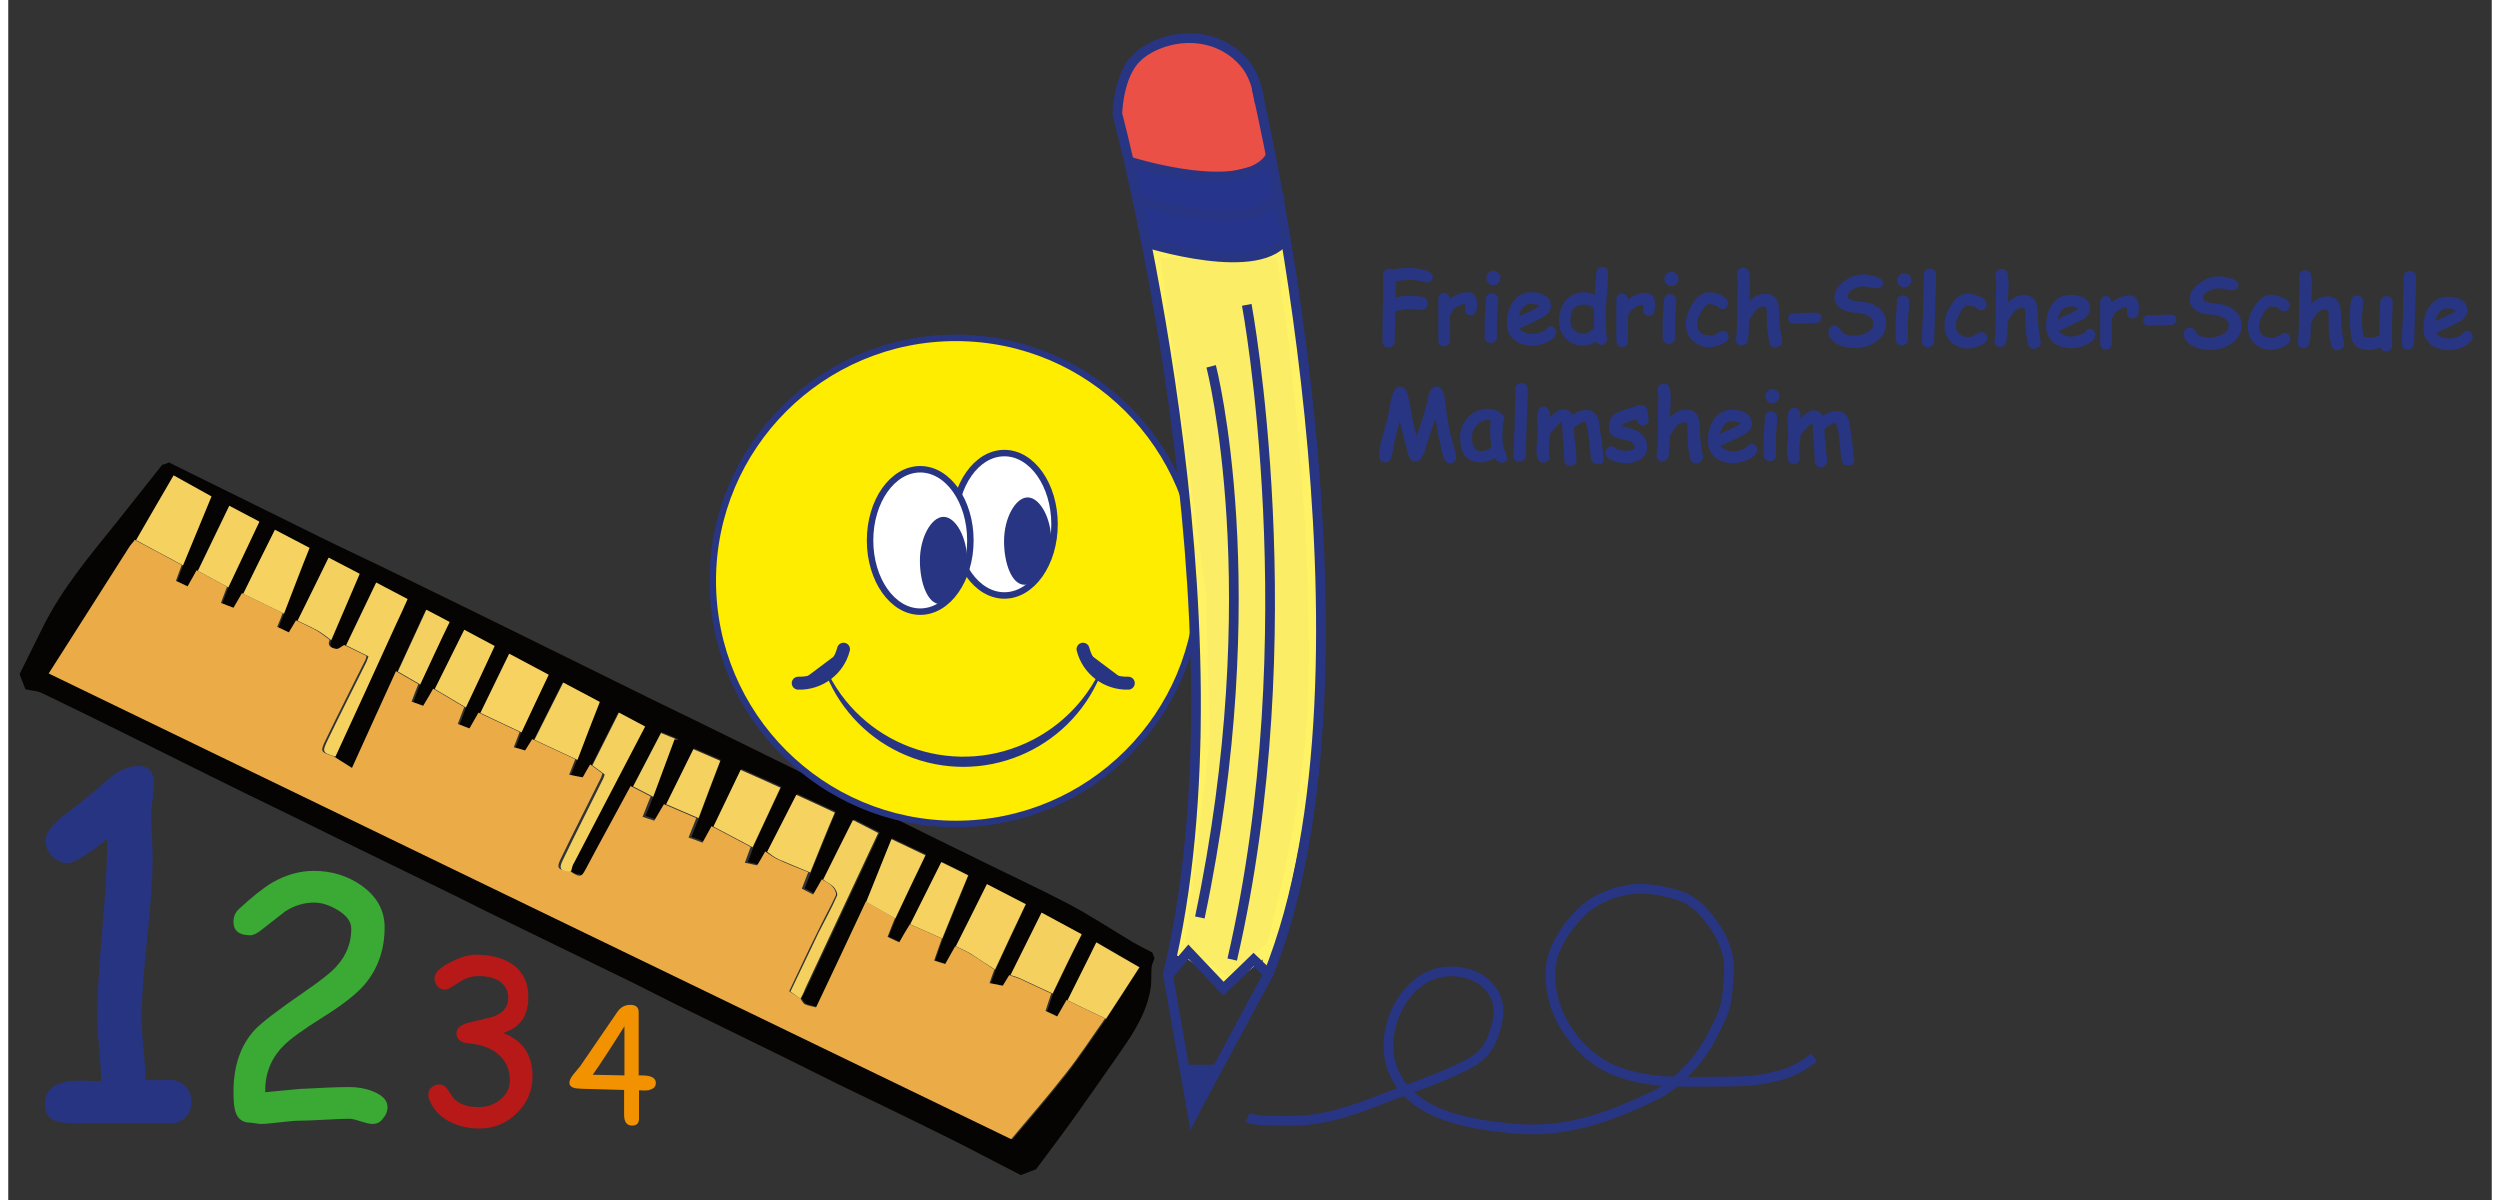 <?xml version="1.0" encoding="utf-8" standalone="no"?><!-- Generator: Adobe Illustrator 25.2.3, SVG Export Plug-In . SVG Version: 6.00 Build 0)  --><svg xmlns="http://www.w3.org/2000/svg" xmlns:xlink="http://www.w3.org/1999/xlink" height="84" id="Stift_x5F_Inhalt" style="enable-background:new 0 0 767.4 370.8;" version="1.1" viewBox="0 0 767.4 370.8" width="175" x="0px" xml:space="preserve" y="0px">
<rect x="0" y="0" width="767.4" height="370.8" fill="#333333" stroke="none"/>
<style type="text/css">
	.st0{fill:none;stroke:#283583;stroke-width:3;stroke-miterlimit:10;}
	.st1{fill:none;}
	.st2{fill:#050402;}
	.st3{fill:#EBAC47;}
	.st4{fill:#F5D160;}
	.st5{fill:#F5D15F;}
	.st6{fill:#F4D15F;}
	.st7{fill:#F6D260;}
	.st8{fill:#F4D05F;}
	.st9{fill:#F6D160;}
	.st10{fill:#F7D260;}
	.st11{fill:#F3D05F;}
	.st12{fill:#F1CE5E;}
	.st13{fill:#FFED00;stroke:#283583;stroke-width:2;stroke-miterlimit:4;}
	.st14{fill:#283583;stroke:#283583;stroke-width:0.75;}
	.st15{fill:#283583;stroke:#283583;stroke-width:4;stroke-linecap:round;}
	.st16{enable-background:new    ;}
	.st17{fill:#273481;}
	.st18{fill:#3AAA35;}
	.st19{fill:#B71918;}
	.st20{fill:#F39200;}
	.st21{fill:#FFFFFF;stroke:#283583;stroke-width:2;}
	.st22{fill:#283583;stroke:#283583;stroke-width:2;}
	.st23{fill:#FBEE66;stroke:#FFF265;stroke-width:3;stroke-miterlimit:10;}
	.st24{fill:#EA5045;stroke:#EA5045;stroke-width:3;stroke-miterlimit:10;}
	.st25{fill:#27348B;stroke:#27348B;stroke-width:3;stroke-miterlimit:10;}
	.st26{fill:none;stroke:#2B255C;stroke-width:3;stroke-miterlimit:10;}
	.st27{fill:#2B255C;stroke:#2B255C;}
	.st28{fill:none;stroke:#283583;stroke-width:6;stroke-miterlimit:10;}
	.st29{fill:#283583;stroke:#283583;}
</style>
<path class="st0" d="M383,345.3c2.9,1.3,8.2,0.9,12.3,1c3.9,0.1,7.6-0.3,11.3-1c6.3-1.3,13-3.7,19-6.1c6.5-2.6,13.2-4.7,19.6-7.6  c6.5-2.9,11.1-4.7,13.5-11.1c2.1-5.6,3.1-11.1-1.4-15.9c-3.9-4.2-11.1-5.4-16.4-3.7c-10.6,3.3-16.9,17.9-13.5,28.4  c4.9,15.4,24.1,18.1,37.5,19.4c15.9,1.6,29.7-3.4,43.7-10.1c6.7-3.2,14-11,17.4-17.6c4.8-9.2,4.9-9.8,5.6-18.6  c0.5-5.2-0.3-9.9-3.8-15.4c-3-4.6-6.8-8.9-11.9-10.4c-8.5-2.6-16.1-3.1-24.9,1.6c-6.4,3.4-13.2,12.8-14.2,19.4  c-1.5,10.6,3.3,20.9,11.3,28c11.5,10.2,28.3,8.6,42.8,8.6c7.3,0,11.3-0.6,15.1-1.6c3.4-0.8,6.6-1.7,12-5.8" />
<path class="st1" d="M-513.3,46.7" />
<g>
	<g>
		<path class="st2" d="M49.7,142.9c1.3,0.7,2.6,1.3,4,2c12.5,6.2,25,12.3,37.5,18.5c3.5,1.7,7,3.5,10.6,5.2c8.4,4,16.8,8,25.1,12.1    c9.7,4.7,19.4,9.5,29.2,14.3c9.3,4.6,18.7,9.2,28,13.8c9.7,4.8,19.4,9.6,29.2,14.3c9.4,4.6,18.9,9.3,28.3,13.9    c9.6,4.7,19.2,9.5,28.9,14.2c9.6,4.7,19.2,9.5,28.9,14.2c9.5,4.7,19.2,9.2,28.6,14.1c6.7,3.6,13.1,7.8,19.6,11.7    c1.9,1.1,3.9,2.1,5.9,3.1c0.2,0.6,0.5,1.2,0.7,1.8c-0.3,0.9-0.8,1.8-0.9,2.8c-0.2,1.9,0,3.8-0.2,5.7c-1,7.8-5.1,14.2-9.5,20.5    c-4.4,6.4-8.9,12.7-13.4,19.1c-4.1,5.8-8.4,11.4-12.6,17.1c-1.6,0.6-3.1,1.2-4.7,1.8c-7.9-4-15.7-8.2-23.6-12.1    c-10.9-5.4-21.9-10.7-32.9-16c-5.8-2.9-11.6-5.8-17.5-8.7c-10.8-5.3-21.5-10.5-32.3-15.8c-5.5-2.7-11-5.6-16.6-8.3    c-11.2-5.5-22.5-10.9-33.7-16.4c-6.2-3-12.4-6.1-18.6-9.2c-10.4-5.1-20.8-10.1-31.2-15.2c-6.1-3-12.2-6-18.3-9    c-10.5-5.1-21-10.2-31.4-15.4c-5.9-2.9-11.8-5.9-17.7-8.8c-9.5-4.7-19-9.4-28.6-14c-1.6-0.8-3.5-0.8-5.2-1.2    c-0.6-1.6-1.2-3.1-1.8-4.7c2.3-4.7,4.7-9.4,7-14.1c6-12.3,14.8-22.6,23.3-33.2c4.6-5.8,9.2-11.6,13.8-17.4    C48.2,143.5,49,143.2,49.7,142.9z M175,269.9c-0.4-0.2-0.8-0.4-1.2-0.7l0,0c0.3-1,0.5-2,0.9-2.8c2.9-5.7,5.9-11.3,8.8-16.9    c4.3-8.3,8.7-16.6,13.1-25.1c-2.7-1.4-5.3-2.8-8.1-4.3c-2.8,5.6-5.5,11-8.2,16.3c-0.9,1.5-1.7,3-2.3,4c-1.5-0.3-2.8-0.6-4.2-0.8    c0.8-1.9,1.3-3.4,1.9-4.8c2.3-5.9,4.5-11.8,6.9-17.9c-3.1-1.7-7.1-3.8-11.3-6c-3,6-6,11.9-8.9,17.7c-0.8,1.3-1.6,2.5-2.2,3.5    c-1.3-0.4-2.4-0.7-3.5-1c0.7-1.7,1.2-3.2,1.8-4.7c2.8-5.9,5.5-11.8,8.4-17.8c-4.2-2.2-8.1-4.3-12.2-6.5c-3.1,6.4-6,12.3-8.9,18.3    c-0.9,1.6-1.8,3.1-2.8,4.9c-1.2-0.5-2.4-0.9-3.6-1.4c0.8-1.9,1.4-3.5,2-5.2c2.9-6.3,5.9-12.6,8.9-19c-3.2-1.7-6.2-3.3-9.4-5    c-3.1,6.3-6.1,12.3-9.1,18.3c-1,1.7-2,3.5-3.1,5.3c-1.3-0.5-2.4-0.9-3.6-1.3c0.8-2,1.4-3.7,2.1-5.4c3-6.4,6-12.7,9-19.3    c-2.6-1.4-5-2.6-7.2-3.8c-3,6.5-5.9,12.8-8.8,19.1c-4.5,9.8-8.9,19.6-13.6,29.9c-2.1-1.3-3.9-2.5-5.7-3.6    c6.2-13.4,12.4-26.9,18.6-40.3c1.3-2.7,2.5-5.5,3.8-8.3c-3.3-1.7-6.4-3.4-9.7-5.1c-3.2,6.6-6.3,13-9.3,19.4    c-0.8,0.4-1.7,1.4-2.4,1.2c-1.3-0.2-3-0.7-2.1-2.8c2.9-6.8,5.8-13.5,8.7-20.5c-3-1.6-6.2-3.2-9.6-5c-3.3,6.7-6.4,13.1-9.6,19.5    c-0.7,1.2-1.5,2.4-2.2,3.7c-1.3-0.6-2.5-1.2-3.6-1.7c0.6-1.6,1.1-2.9,1.7-4.3c2.6-6.7,5.2-13.4,7.9-20.4    c-2.8-1.5-6.6-3.5-10.7-5.6c-3.3,6.8-6.5,13.3-9.8,19.8c-0.9,1.5-1.7,3-2.6,4.5c-1.3-0.5-2.5-1-3.9-1.5c0.7-1.8,1.3-3.4,1.9-5    c3.2-6.8,6.4-13.5,9.6-20.4c-3.2-1.7-6.2-3.2-9.3-4.9c-3.3,6.9-6.5,13.5-9.7,20.1c-0.9,1.7-1.9,3.3-2.8,5    c-1.4-0.7-2.5-1.2-3.6-1.7c0.7-1.9,1.3-3.4,1.8-4.9c2.9-7.1,5.8-14.1,8.8-21.3c-3.5-2-7.6-4.2-11.7-6.5c-3.7,6.4-7.7,13.2-11.6,20    c-0.6,0.7-1.2,1.4-1.7,2.2C29.5,182,21.3,195,12.9,208.2c99.5,48.1,198.8,96.2,297.4,143.9c5.7-6.8,11.4-13.3,16.7-20.1    c4.3-5.6,8.2-11.5,12.3-17.2c3.4-5.3,6.9-10.6,10.4-15.9c-4.3-2.5-8.7-5-13.3-7.7c-3.1,6.2-6,12-8.9,17.9    c-0.9,1.6-1.8,3.2-2.9,5.1c-1.3-0.6-2.4-1.1-3.6-1.7c0.7-2,1.2-3.7,1.8-5.4c2.9-6.1,5.9-12.1,8.9-18.4c-4.3-2.3-8.3-4.4-12.4-6.7    c-3.3,6.6-6.4,13-9.6,19.3c-0.8,1.3-1.6,2.6-2,3.3c-1.6-0.3-2.9-0.5-4.1-0.8c0.6-1.7,1.1-2.9,1.5-4.2c3.1-6.7,6.2-13.3,9.4-20.2    c-4.1-2.1-7.9-4.1-12-6.2c-3.3,6.6-6.4,12.9-9.6,19.2c-1,1.8-2,3.6-3.1,5.5c-1.2-0.4-2.3-0.8-3.4-1.1c0.9-2.5,1.6-4.6,2.4-6.8    c2.7-6.5,5.3-13,8-19.6c-2.4-1.2-5.2-2.6-8.3-4.1c-3.2,6.5-6.4,12.9-9.6,19.2c-1.1,1.8-2.1,3.7-3.3,5.6c-1.3-0.6-2.5-1.2-3.6-1.7    c0.9-2.1,1.6-3.9,2.3-5.8c3.1-6.5,6.2-13.1,9.3-19.6c-3.4-1.6-6.4-3-10.5-5c-2.7,6.7-5.2,13.1-7.8,19.4    c-5.1,10.9-10.3,21.8-15.4,32.7c-1.3-0.4-2.5-0.5-3.5-1c-0.6-0.3-0.9-1.1-1.3-1.7c0.5-1,1.1-2,1.6-3c6.8-14.4,13.5-28.9,20.3-43.3    c0.7-1.6,1.5-3.1,2.3-4.9c-2.8-1.4-5.2-2.6-7.8-4c-3.2,6.4-6.2,12.4-9.2,18.4c-0.9,1.5-1.7,3-2.7,4.7c-1.2-0.6-2.4-1.2-3.5-1.8    c0.7-1.9,1.4-3.5,2-5.1c2.5-6.2,5.1-12.4,7.6-18.6c-3.6-1.7-7.7-3.5-11.9-5.5c-3,6-6,11.8-9,17.6c-0.9,1.6-1.8,3.1-2.5,4.3    c-1.5-0.3-2.6-0.6-3.8-0.8c0.8-2,1.3-3.4,1.8-4.9c2.9-6.2,5.8-12.4,8.6-18.4c-4.3-1.9-8.2-3.7-12.3-5.5    c-2.8,5.8-5.6,11.7-8.4,17.5c-1,1.8-2,3.6-2.8,5.1c-1.5-0.6-2.9-1.1-4.3-1.6c0.8-2,1.6-4,2.4-6c2.3-6,4.5-12,6.7-17.8    c-2-0.9-5-2.2-8.3-3.6c-2.8,5.6-5.6,11.3-8.4,17c-1,1.7-2,3.4-3,5.1c-1.2-0.4-2.4-0.8-3.6-1.2c1-2.4,1.8-4.3,2.5-6.3    c2.2-5.9,4.4-11.8,6.6-17.7c0.4,0.1,0.8,0.2,1.2,0.3c-1.8-0.7-3.5-1.4-5.4-2.2c-3,5.7-5.8,11.1-8.6,16.5    c-4.7,8.6-9.4,17.3-14,25.9c-0.7,1.3-1.2,2.5-2.9,1.5C175.7,270.2,175.4,270.1,175,269.9L175,269.9z" />
		<path class="st3" d="M244.8,308.6c0.4,0.6,0.8,1.4,1.3,1.7c1,0.5,2.2,0.6,3.5,1c5.2-10.9,10.3-21.8,15.4-32.7c3,1.7,6,3.4,9,5.1    c-0.7,1.8-1.5,3.6-2.3,5.8c1.1,0.5,2.3,1.1,3.6,1.7c1.1-2,2.2-3.8,3.3-5.6c3.3,1.5,6.6,2.9,9.9,4.4c-0.8,2.1-1.5,4.3-2.4,6.8    c1.1,0.4,2.2,0.7,3.4,1.1c1.1-1.9,2.1-3.7,3.1-5.5c1.6,0.8,3.2,1.4,4.6,2.3c2.5,1.5,5,3.2,7.5,4.9c-0.5,1.3-0.9,2.5-1.5,4.2    c1.3,0.2,2.6,0.5,4.1,0.8c0.4-0.7,1.2-2,2-3.3c1,0.4,2.1,0.7,3.1,1.1c3.3,1.5,6.6,3.1,9.9,4.6c-0.6,1.7-1.2,3.5-1.8,5.4    c1.2,0.5,2.3,1.1,3.6,1.7c1.1-1.9,2-3.5,2.9-5.1c4,1.9,7.9,3.8,11.9,5.7c-4.1,5.8-7.9,11.7-12.3,17.2c-5.3,6.8-11,13.3-16.7,20.1    C211.3,304.3,112,256.3,12.5,208.1c8.4-13.2,16.7-26.2,24.9-39.1c0.5-0.8,1.2-1.4,1.7-2.2c0.7,0.4,1.4,0.8,2.2,1.2    c4.1,2.2,8.2,4.4,12.3,6.6c-0.6,1.5-1.1,3-1.8,4.9c1.1,0.5,2.3,1.1,3.6,1.7c1-1.7,1.9-3.4,2.8-5c3.1,1.7,6.3,3.4,9.4,5.1    c-0.6,1.6-1.2,3.2-1.9,5c1.3,0.5,2.5,1,3.9,1.5c0.9-1.6,1.8-3.1,2.6-4.5c4.2,2,8.4,4.1,12.6,6.1c-0.5,1.3-1,2.7-1.7,4.3    c1.2,0.6,2.3,1.1,3.6,1.7c0.8-1.3,1.5-2.5,2.2-3.7c2.1,1,4.3,2,6.3,3.1c1.4,0.8,2.7,1.9,4.1,2.9c-0.9,2.1,0.8,2.6,2.1,2.8    c0.7,0.1,1.6-0.8,2.4-1.2c2.3,1.1,4.6,2.3,6.9,3.4c-0.2,0.8-0.3,1.3-0.6,1.7c-4,8.1-8.1,16.1-12,24.2c-1.8,3.7-1.6,3.8,2.4,5.1    c1.8,1.2,3.7,2.3,5.7,3.6c4.7-10.3,9.1-20.1,13.6-29.9c2.3,1.3,4.6,2.7,6.9,4c-0.7,1.7-1.3,3.4-2.1,5.4c1.1,0.4,2.2,0.8,3.6,1.3    c1.1-1.8,2.1-3.5,3.1-5.3c3.2,1.9,6.4,3.8,9.6,5.7c-0.6,1.6-1.2,3.2-2,5.2c1.2,0.5,2.3,0.9,3.6,1.4c1-1.7,1.9-3.3,2.8-4.9    c4.2,2,8.5,4,12.7,6c-0.6,1.5-1.1,3-1.8,4.7c1.2,0.3,2.2,0.6,3.5,1c0.6-1,1.4-2.2,2.2-3.5c4.4,2.1,8.9,4.1,13.3,6.2    c-0.6,1.4-1.1,2.9-1.9,4.8c1.3,0.3,2.6,0.5,4.2,0.8c0.6-1,1.4-2.5,2.3-4c1.2,0.9,2.4,1.8,3.8,2.8c-0.2,0.5-0.3,1.1-0.6,1.6    c-4.1,8.3-8.3,16.5-12.3,24.8c-1.4,2.8-0.8,3.5,2.5,3.6l0,0c0.4,0.2,0.8,0.4,1.2,0.7h-0.1c0.4,0.2,0.8,0.4,1.1,0.6    c1.7,0.9,2.2-0.3,2.9-1.5c4.6-8.7,9.4-17.3,14-25.9c2.1,1.1,4.1,2.1,6.2,3.2c-0.8,1.9-1.5,3.8-2.5,6.3c1.2,0.4,2.3,0.8,3.6,1.2    c1-1.7,2-3.4,3-5.1c3.3,1.4,6.7,2.9,10,4.3c-0.8,2-1.6,4-2.4,6c1.4,0.5,2.8,1,4.3,1.6c0.8-1.5,1.8-3.3,2.8-5.1    c4,2.1,8.1,4.3,12.1,6.4c-0.5,1.4-1.1,2.9-1.8,4.9c1.1,0.2,2.3,0.5,3.8,0.8c0.7-1.1,1.6-2.7,2.5-4.3c1.2,0.8,2.3,1.7,3.5,2.3    c3.2,1.5,6.5,2.8,9.8,4.1c-0.6,1.6-1.3,3.2-2,5.1c1.1,0.6,2.3,1.2,3.5,1.8c1-1.7,1.8-3.2,2.7-4.7c1.1,0.7,2.4,1.3,3.3,2.3    c0.6,0.6,1.3,2,1,2.7c-1.8,3.9-3.9,7.6-5.7,11.4c-3,6-5.8,12.1-8.7,18.2C243,307.3,243.9,307.9,244.8,308.6z" />
		<path class="st4" d="M101.1,233.8c-4-1.2-4.2-1.4-2.4-5.1c3.9-8.1,8-16.1,12-24.2c0.2-0.4,0.3-0.9,0.6-1.7    c-2.4-1.2-4.6-2.3-6.9-3.4c3.1-6.4,6.1-12.7,9.3-19.4c3.4,1.8,6.5,3.4,9.7,5.1c-1.3,2.9-2.5,5.6-3.8,8.3    C113.5,206.9,107.3,220.3,101.1,233.8z" />
		<path class="st5" d="M54,174.7c-4.1-2.2-8.2-4.4-12.3-6.6c-0.7-0.4-1.4-0.8-2.2-1.2c3.9-6.8,7.9-13.6,11.6-20    c4.1,2.3,8.1,4.5,11.7,6.5C59.8,160.6,56.9,167.6,54,174.7z" />
		<path class="st6" d="M244.8,308.6c-0.9-0.7-1.8-1.3-3.1-2.2c2.9-6.1,5.8-12.1,8.7-18.2c1.9-3.8,4-7.5,5.7-11.4    c0.3-0.6-0.4-2-1-2.7c-0.9-0.9-2.2-1.5-3.3-2.3c3-6,6-12.1,9.2-18.4c2.6,1.3,5.1,2.6,7.8,4c-0.8,1.7-1.5,3.3-2.3,4.9    c-6.8,14.4-13.5,28.9-20.3,43.3C245.9,306.6,245.3,307.6,244.8,308.6z" />
		<path class="st7" d="M85.2,189.6c-4.2-2-8.4-4.1-12.6-6.1c3.2-6.5,6.4-13.1,9.8-19.8c4,2.1,7.9,4.1,10.7,5.6    C90.3,176.2,87.8,182.9,85.2,189.6z" />
		<path class="st8" d="M322.7,307c-3.3-1.5-6.6-3.1-9.9-4.6c-1-0.5-2.1-0.8-3.1-1.1c3.1-6.3,6.3-12.7,9.6-19.3    c4.1,2.2,8.1,4.4,12.4,6.7C328.5,294.9,325.6,300.9,322.7,307z" />
		<path class="st9" d="M304.9,299.6c-2.5-1.6-5-3.3-7.5-4.9c-1.5-0.9-3.1-1.6-4.6-2.3c3.2-6.3,6.3-12.6,9.6-19.2    c4,2.1,7.9,4.1,12,6.2C311.1,286.3,308,292.9,304.9,299.6z" />
		<path class="st7" d="M247.8,269.6c-3.3-1.4-6.6-2.7-9.8-4.1c-1.3-0.6-2.4-1.5-3.5-2.3c3-5.8,5.9-11.6,9-17.6    c4.2,1.9,8.3,3.8,11.9,5.5C252.8,257.1,250.3,263.4,247.8,269.6z" />
		<path class="st8" d="M173.9,269.3c-3.3-0.1-3.9-0.8-2.5-3.6c4-8.3,8.2-16.5,12.3-24.8c0.3-0.5,0.4-1.1,0.6-1.6    c-1.3-1-2.6-1.9-3.8-2.8c2.7-5.4,5.4-10.8,8.2-16.3c2.8,1.5,5.4,2.9,8.1,4.3c-4.4,8.5-8.8,16.8-13.1,25.1    c-2.9,5.6-5.9,11.3-8.8,16.9C174.3,267.3,174.2,268.3,173.9,269.3z" />
		<path class="st4" d="M339.2,314.8c-4-1.9-7.9-3.8-11.9-5.7c2.9-5.9,5.9-11.7,8.9-17.9c4.6,2.7,9,5.2,13.3,7.7    C346.1,304.2,342.7,309.5,339.2,314.8z" />
		<path class="st5" d="M175.9,234.8c-4.4-2.1-8.9-4.1-13.3-6.2c2.9-5.8,5.9-11.7,8.9-17.7c4.2,2.2,8.1,4.3,11.3,6    C180.4,223,178.1,228.9,175.9,234.8z" />
		<path class="st7" d="M230,261.8c-4-2.1-8.1-4.3-12.1-6.4c2.8-5.8,5.6-11.6,8.4-17.5c4.1,1.8,8.1,3.6,12.3,5.5    C235.8,249.4,232.9,255.6,230,261.8z" />
		<path class="st10" d="M158.6,226.3c-4.2-2-8.5-4-12.7-6c2.9-6,5.8-11.9,8.9-18.3c4.1,2.2,8,4.2,12.2,6.5    C164.1,214.6,161.3,220.5,158.6,226.3z" />
		<path class="st8" d="M99.8,197.8c-1.4-1-2.7-2.1-4.1-2.9c-2-1.1-4.2-2.1-6.3-3.1c3.2-6.4,6.3-12.8,9.6-19.5c3.4,1.8,6.6,3.4,9.6,5    C105.6,184.3,102.7,191.1,99.8,197.8z" />
		<path class="st4" d="M68,181.5c-3.1-1.7-6.3-3.4-9.4-5.1c3.2-6.6,6.4-13.2,9.7-20.1c3.2,1.7,6.1,3.2,9.3,4.9    C74.4,167.9,71.2,174.7,68,181.5z" />
		<path class="st7" d="M288.6,290c-3.3-1.5-6.6-2.9-9.9-4.4c3.2-6.4,6.4-12.8,9.6-19.2c3.1,1.5,6,2.9,8.3,4.1    C293.9,277,291.2,283.5,288.6,290z" />
		<path class="st4" d="M274.1,283.8c-3-1.7-6-3.4-9-5.1c2.5-6.3,5.1-12.7,7.8-19.4c4.1,1.9,7.1,3.4,10.5,5    C280.3,270.7,277.2,277.2,274.1,283.8z" />
		<path class="st6" d="M141.4,218.6c-3.2-1.9-6.4-3.8-9.6-5.7c3-6,6-12,9.1-18.3c3.2,1.7,6.2,3.3,9.4,5    C147.3,206.1,144.4,212.3,141.4,218.6z" />
		<path class="st4" d="M213.3,252.8c-3.3-1.4-6.7-2.9-10-4.3c2.8-5.7,5.7-11.5,8.4-17c3.3,1.4,6.3,2.7,8.3,3.6    C217.8,240.8,215.5,246.8,213.3,252.8z" />
		<path class="st11" d="M127.3,211.5c-2.3-1.3-4.6-2.7-6.9-4c2.9-6.3,5.8-12.6,8.8-19.1c2.2,1.1,4.5,2.4,7.2,3.8    C133.2,198.7,130.3,205.1,127.3,211.5z" />
		<path class="st12" d="M199.3,246.2c-2.1-1.1-4.1-2.1-6.2-3.2c2.8-5.4,5.6-10.8,8.6-16.5c1.9,0.8,3.7,1.5,5.4,2.2    c-0.4-0.1-0.8-0.2-1.2-0.3C203.7,234.4,201.5,240.3,199.3,246.2z" />
		<path class="st8" d="M176.1,270.4c-0.4-0.2-0.8-0.4-1.1-0.6C175.4,270.1,175.7,270.2,176.1,270.4z" />
		<path class="st8" d="M175,269.9c-0.4-0.2-0.8-0.4-1.2-0.7C174.2,269.5,174.6,269.7,175,269.9z" />
	</g>
</g>
<polygon class="st1" points="45.2,135.9 360,293.9 342.6,362.3 326.8,362.4 317.3,365.4 -3.6,207.2 " />
<ellipse class="st13" cx="292.8" cy="179.5" rx="75.1" ry="75.1" />
<path class="st14" d="M253.2,208.6c11.9,23.2,40.4,32.3,63.6,20.3c8.7-4.5,15.8-11.6,20.3-20.3c-9.7,23.2-36.3,34.1-59.4,24.5  C266.6,228.5,257.8,219.7,253.2,208.6" />
<path class="st15" d="M332.1,200.6c1.6,6.3,7.4,10.7,14,10.5" />
<path class="st15" d="M258.1,200.6c-1.6,6.3-7.4,10.7-14,10.5" />
<g class="st16">
	<path class="st17" d="M49.8,347.2H35.8l-14-0.1c-3.3,0-5.6-0.2-6.9-0.6c-2.4-0.8-3.6-2.6-3.6-5.4c0-4.8,3.7-7.2,11.1-7.2l3.4,0.1   l2.9,0.1c0-2.3-0.2-5.6-0.6-10.1c-0.4-4.4-0.6-7.8-0.6-10c0-6,0.5-15.1,1.6-27.3c1-12,1.5-21.2,1.5-27.4   c-6.3,4.9-10.4,7.4-12.1,7.4c-1.9,0-3.5-0.7-4.9-2.1c-1.4-1.4-2.1-3-2.1-4.9c0-2.2,2-4.9,6.1-8.1c2.5-1.8,6.2-4.7,10.8-8.6   c4.2-4.2,8.1-6.3,11.9-6.3c3.2,0,4.7,1.8,4.7,5.5c0,1.1-0.1,2.7-0.4,4.8c-0.3,2.1-0.4,3.8-0.4,4.9c0,1.6,0.1,3.9,0.2,7.1   c0.2,3.2,0.2,5.5,0.2,7.1c0,5.4-0.6,13.4-1.7,24.1s-1.7,18.7-1.7,24c0,2.7,0.2,6.1,0.6,10c0.4,3.9,0.6,7.1,0.6,9.6l7.4-0.1   c2,0,3.6,0.6,4.9,1.9c1.3,1.3,1.9,2.9,1.9,4.8c0,2-0.6,3.6-1.9,4.9C53.5,346.6,51.8,347.2,49.8,347.2z" />
</g>
<g class="st16">
	<path class="st18" d="M112.5,347.3c-0.8,0-2-0.3-3.6-0.8c-1.5-0.5-2.7-0.8-3.5-0.8c-1.7,0-4.3,0.1-7.8,0.3s-6.1,0.3-7.8,0.3   c-1.3,0-3.3,0.2-5.9,0.5c-2.6,0.3-4.5,0.5-5.9,0.5c-0.4,0-0.9-0.1-1.6-0.2s-1.3-0.2-1.6-0.2c-2.3,0-3.9-1.1-4.6-3.4   c-0.4-1.2-0.6-3.2-0.6-6.1c0-7.9,2.1-14.2,6.4-19c2-2.2,7.3-6.3,15.9-12.2c4.8-3.3,8.1-5.9,9.7-7.8c2.9-3.2,4.4-7.1,4.4-11.4   c0-2.2-1.4-4.1-4.2-5.8c-2.5-1.5-4.9-2.3-7.3-2.3c-3.1,0-6.1,0.9-8.9,2.7l-7.3,5.7c-1.5,1.2-2.6,1.7-3.5,1.7   c-3.5,0-5.2-1.4-5.2-4.2c0-1.6,0.6-3,1.9-4.1c4-3.7,7.4-6.4,10.3-8.1c4.1-2.3,8.3-3.5,12.6-3.5c5.5,0,10.4,1.5,14.7,4.5   c4.8,3.4,7.2,7.7,7.2,12.9c0,3.5-0.5,6.6-1.5,9.5c-1,2.9-2.5,5.6-4.5,8c-2.5,3-6.8,6.4-12.9,10.2c-6.4,4-10.5,7-12.5,9.1   c-3.8,3.9-5.6,8.6-5.5,14.2l10.5-1c7.2-0.4,12.3-0.6,15.4-0.6c2.6,0,5,0.4,7.3,1.3c3,1.2,4.6,2.8,4.6,4.9c0,1.3-0.5,2.5-1.4,3.5   C115,346.8,113.9,347.3,112.5,347.3z" />
</g>
<g class="st16">
	<path class="st19" d="M145.5,348.7c-3.4,0-6.5-0.7-9.3-2.2c-3.1-1.7-5.1-4-6.2-7c-0.1-0.4-0.2-0.8-0.2-1.2c0-0.9,0.3-1.7,1-2.3   c0.7-0.6,1.5-0.9,2.4-0.9c0.9,0,1.7,0.4,2.4,1.3l1.6,2.4c0.8,1.1,1.9,2,3.3,2.5c1.4,0.6,3.1,0.8,5,0.8c2.5,0,4.7-0.8,6.5-2.3   c2-1.6,3-3.6,3-6c0-3.4-1.3-6.2-3.8-8.2c-2.2-1.8-5.2-2.9-8.9-3.2c-2.5-0.2-3.8-1.3-3.8-3.1c0-1.3,1-2.4,3-3.1l8.2-2   c1.6-0.6,2.8-1.3,3.6-2.3c0.8-1,1.2-2.1,1.2-3.5c0-2-0.7-3.6-2.3-4.9c-1.7-1.3-4-1.9-7-1.9c-1.5,0-3.1,0.4-4.5,1.1l-3.9,2.4   c-0.8,0.5-1.4,0.7-1.8,0.7c-0.9,0-1.7-0.3-2.3-1s-1-1.5-1-2.4c0-1.8,1.7-3.5,5.2-5.2c3-1.5,5.5-2.2,7.5-2.2c4.9,0,8.8,1.1,11.7,3.2   c3.1,2.3,4.6,5.6,4.6,9.9c0,5.4-2.2,8.9-6.5,10.6c-0.4,0.2-0.8,0.3-1.3,0.5c3,1.1,5.3,2.8,6.8,5c1.5,2.2,2.3,5,2.3,8.3   c0,4.5-1.6,8.3-4.8,11.4C153.9,347.2,150.1,348.7,145.5,348.7z" />
</g>
<g class="st16">
	<path class="st20" d="M194.9,336.9v8.7c0,1.5-0.7,2.2-2.1,2.2c-1.7,0-2.5-1.1-2.5-3.4c0-0.3,0-0.7,0-1.2s0-0.9,0-1.1l0-5.3   l-10.3-0.3c-2.1,0-3.6-0.1-4.5-0.2c-1.4-0.2-2.1-0.8-2.1-1.7c0-0.7,0.4-1.6,1.3-2.7l2-2.4l11.5-16.8c1-1.5,2.4-2.2,4-2.2   c1.8,0,2.6,0.8,2.6,2.3v19.5c0.3,0,0.6,0,1,0c2.9,0,4.3,0.8,4.3,2.3c0,1.1-0.6,1.8-1.8,2.1C197.9,337,196.7,337,194.9,336.9z    M190.4,317.1c-4.2,6.7-7.4,11.6-9.8,15l9.8,0.2V317.1z" />
</g>
<ellipse class="st21" cx="307.8" cy="162" rx="15.5" ry="22" />
<ellipse class="st21" cx="281.8" cy="167" rx="15.5" ry="22" />
<path class="st22" d="M321.3,167.2c0,6.9-4.4,12.5-7.3,12.5s-5.3-5.6-5.3-12.5s3.4-12.5,6.3-12.5S321.3,160.3,321.3,167.2z" />
<path class="st22" d="M295.3,173.2c0,6.9-4.4,12.5-7.3,12.5s-5.3-5.6-5.3-12.5s3.4-12.5,6.3-12.5S295.3,166.3,295.3,173.2z" />
<path class="st23" d="M390,292.7l-13.5,10.7l-11.1-8.2L362,294l7.8-65.9l-1.2-44.2L354.3,78h39c0,0,11.4,69.5,10,135  c-0.7,29.8-9.1,65.7-15,87" />
<path class="st24" d="M344.6,27.2l-0.6,9.2l3.6,11l20.7,6l21.8-4l-6.4-23.3C383.8,26.2,363.7-4.8,344.6,27.2z" />
<polyline class="st25" points="384.3,78.9 353.9,74.5 348.9,51.8 368.3,56.8 389.4,51.8 393.5,76.5 " />
<path class="st26" d="M534.7,471.7" />
<path class="st27" d="M43.7,129" />
<path class="st0" d="M390.2,49.5" />
<path class="st0" d="M385.7,27.2" />
<path class="st0" d="M346.1,40.4" />
<path class="st0" d="M389.2,301.5c38.9-96.3-3.5-274.3-3.5-274.3" />
<path class="st26" d="M391.2,305.5" />
<path class="st0" d="M386.7,31.8c-1-7.7-3.6-11.8-7.3-14.9c-11.1-9.2-26.8-4.5-32,2.4c-4.5,5.9-4.7,15.9-4.7,15.9  s42.1,157.5,15.5,266.3" />
<path class="st0" d="M371.7,113.2c0,0,17.9,68.6-3.5,170.3" />
<path class="st0" d="M382.7,94.2c0,0,18.9,101.1-4.5,202.3" />
<path class="st0" d="M346.1,49.8c0,0,36.6,11.8,44.1-1.8" />
<path class="st0" d="M351.1,74.8c0,0,36.6,11.8,44.1-1.8" />
<path class="st0" d="M349.1,61.8c0,0,36.6,11.8,44.1-1.8" />
<polygon class="st0" points="366,344.6 358.4,301.5 364.7,294.1 375.5,305.5 384.8,296.5 389.4,300.9 367.8,341.1 " />
<polyline class="st0" points="363.5,330.5 367.9,330.5 368.9,330.5 373.9,330.5 " />
<line class="st28" x1="366.6" x2="368.2" y1="340.1" y2="331" />
<g>
	<path class="st29" d="M438.4,86.8c-0.2,0-0.3,0-0.5-0.1c-1.2-0.4-2.7-0.7-4.6-0.7c-0.6,0-1.4,0-2.2,0.1c-0.8,0.1-1.8,0.2-2.8,0.4   l-0.1,6.1c1.8-0.5,3.2-0.7,4.1-0.7c1.5,0,3,0.1,4.5,0.3c0.9,0.1,1.3,0.6,1.3,1.5c0,0.4-0.1,0.8-0.4,1.1c-0.3,0.3-0.6,0.4-1,0.4   c-0.5,0-1.2,0-2.2-0.1s-1.7-0.1-2.2-0.1c-0.6,0-2,0.3-4.2,0.8l-0.2,9.7c0,0.4-0.1,0.7-0.4,1s-0.6,0.4-1,0.4s-0.7-0.1-1-0.4   s-0.4-0.6-0.4-1c0-1.9,0.1-4.7,0.1-8.4c0.1-3.7,0.1-6.5,0.1-8.4c0-0.4,0-1,0-1.9c0-0.8,0-1.5,0-1.9s0.1-0.8,0.4-1   c0.3-0.3,0.6-0.4,1-0.4c0.3,0,0.6,0.1,0.8,0.3c1.2-0.2,2.2-0.4,3.2-0.4c0.9-0.1,1.8-0.1,2.5-0.1c1.1,0,2.3,0.2,3.7,0.5   c1.9,0.4,2.8,1,2.8,1.7c0,0.4-0.1,0.7-0.4,1C439.1,86.7,438.8,86.8,438.4,86.8z" />
	<path class="st29" d="M453.3,95.1c-0.1,1.2-0.5,1.8-1.4,1.8c-0.8,0-1.2-0.5-1.2-1.4c0-0.2,0-0.5,0-1v-1.2c-1.5,0.2-2.7,0.6-3.6,1.2   c-0.8,0.6-1.5,1.5-2.1,2.8v7.8c0,1-0.5,1.4-1.4,1.4c-0.8,0-1.2-0.5-1.2-1.4v-9.9c0-0.3,0-0.8,0-1.4s0-1.1,0-1.4   c0-1,0.4-1.4,1.3-1.4s1.4,0.8,1.4,2.4c1.8-1.7,3.8-2.6,6-2.6c0.8,0,1.3,0.3,1.7,0.9c0.4,0.6,0.6,1.4,0.6,2.6   C453.3,94.6,453.3,94.9,453.3,95.1z" />
	<path class="st29" d="M459.5,99.1c0,0.6,0,1.4,0,2.5s0,2,0,2.5c0,0.4-0.1,0.8-0.4,1c-0.3,0.3-0.6,0.4-1,0.4s-0.7-0.1-1-0.4   s-0.4-0.6-0.4-1c0-0.6,0-1.4,0-2.5s0-2,0-2.5c0-0.9,0.1-2,0.2-3.3s0.2-2.4,0.2-3.3c0-0.4,0.1-0.8,0.4-1c0.3-0.3,0.6-0.4,1-0.4   s0.7,0.1,1,0.4s0.4,0.6,0.4,1c0,0.9-0.1,2-0.2,3.3S459.5,98.2,459.5,99.1z M458.9,87.6c-0.5,0-0.8-0.2-1.2-0.5   c-0.3-0.3-0.5-0.7-0.5-1.2s0.2-0.8,0.5-1.2s0.7-0.5,1.2-0.5s0.8,0.2,1.2,0.5c0.3,0.3,0.5,0.7,0.5,1.2s-0.2,0.8-0.5,1.2   S459.4,87.6,458.9,87.6z" />
	<path class="st29" d="M470.9,106.3c-2.1,0-3.9-0.6-5.2-1.6c-1.4-1.2-2.2-2.8-2.1-5c0-2.5,0.6-4.5,1.8-6.2c1.3-1.8,3-2.7,5.2-2.7   c1.6,0,2.8,0.3,3.8,0.8c1.2,0.7,1.8,1.7,1.8,3c0,0.9-0.5,1.8-1.6,2.6c-0.5,0.3-1.5,0.9-3,1.6l-5.4,2.5c0.5,0.8,1.2,1.4,2,1.8   s1.7,0.6,2.8,0.6c0.7,0,1.4-0.1,2.3-0.4c1.1-0.3,1.8-0.7,2.2-1.2s0.7-0.8,1-0.8s0.6,0.1,0.9,0.4s0.4,0.5,0.4,0.9   c0,1-0.9,1.9-2.5,2.7C473.7,106,472.3,106.3,470.9,106.3z M470.6,93.4c-1.2,0-2.1,0.4-2.9,1.3s-1.3,2.2-1.7,4l4.4-2   c1.7-0.8,2.9-1.5,3.7-2.1C473.2,93.8,472,93.4,470.6,93.4z" />
	<path class="st29" d="M493.3,93.2c-0.1,1.4-0.2,2.8-0.2,4.2c0,3.1,0.1,5.5,0.4,7.1c0,0.1,0,0.2,0,0.3c0,0.4-0.1,0.7-0.4,0.9   c-0.3,0.2-0.6,0.4-0.9,0.4c-0.6,0-1-0.4-1.3-1.3c-0.7,0.5-1.4,0.9-2.1,1.1c-0.7,0.3-1.5,0.4-2.3,0.4c-2,0-3.6-0.7-4.8-2   c-1.3-1.3-2-3-2-5.1c0-2.5,0.7-4.5,2-6.1c1.3-1.5,3.1-2.3,5.2-2.3c1.1,0,1.9,0.2,2.5,0.5l1.3,1c0.2-4,0.3-6.6,0.5-8   c0.1-0.8,0.6-1.3,1.3-1.3c0.9,0,1.3,0.5,1.3,1.4C493.9,85.8,493.7,88.7,493.3,93.2z M487,93.6c-1.6,0-2.8,0.5-3.6,1.4   c-0.8,0.9-1.2,2.3-1.2,4.2c0,1.2,0.4,2.3,1.3,3.1c0.9,0.9,1.9,1.3,3,1.3c0.8,0,1.5-0.1,2-0.4c0.3-0.2,0.8-0.6,1.6-1.2   c0.1-0.1,0.3-0.3,0.4-0.4v-2.5v-1.6v-1.7c-0.4-0.8-0.8-1.3-1.4-1.7C488.5,93.8,487.8,93.6,487,93.6z" />
	<path class="st29" d="M508.3,95.3c-0.1,1.2-0.5,1.8-1.4,1.8c-0.8,0-1.2-0.5-1.2-1.4c0-0.2,0-0.5,0-1v-1.2c-1.5,0.2-2.7,0.6-3.6,1.2   c-0.8,0.6-1.5,1.5-2.1,2.8v7.8c0,1-0.5,1.4-1.4,1.4c-0.8,0-1.2-0.5-1.2-1.4v-9.9c0-0.3,0-0.8,0-1.4s0-1.1,0-1.4   c0-1,0.4-1.4,1.3-1.4s1.4,0.8,1.4,2.4c1.8-1.7,3.8-2.6,6-2.6c0.8,0,1.3,0.3,1.7,0.9c0.4,0.6,0.6,1.4,0.6,2.6   C508.3,94.8,508.3,95.2,508.3,95.3z" />
	<path class="st29" d="M514.5,99.4c0,0.6,0,1.4,0,2.5s0,2,0,2.5c0,0.4-0.1,0.8-0.4,1c-0.3,0.3-0.6,0.4-1,0.4s-0.7-0.1-1-0.4   s-0.4-0.6-0.4-1c0-0.6,0-1.4,0-2.5s0-2,0-2.5c0-0.9,0.1-2,0.2-3.3s0.2-2.4,0.2-3.3c0-0.4,0.1-0.8,0.4-1c0.3-0.3,0.6-0.4,1-0.4   s0.7,0.1,1,0.4s0.4,0.6,0.4,1c0,0.9-0.1,2-0.2,3.3S514.5,98.5,514.5,99.4z M513.9,87.9c-0.5,0-0.8-0.2-1.2-0.5   c-0.3-0.3-0.5-0.7-0.5-1.2s0.2-0.8,0.5-1.2c0.3-0.3,0.7-0.5,1.2-0.5s0.8,0.2,1.2,0.5s0.5,0.7,0.5,1.2s-0.2,0.8-0.5,1.2   C514.8,87.7,514.4,87.9,513.9,87.9z" />
	<path class="st29" d="M525.7,106.8c-1.9,0-3.5-0.6-4.8-1.8c-1.4-1.2-2-2.9-2-4.9c0-1.9,0.7-3.9,1.9-5.9c1.4-2.3,3-3.4,4.8-3.4   c0.9,0,2,0.2,3.1,0.7c1.4,0.6,2.2,1.2,2.2,2.1c0,0.4-0.1,0.7-0.4,1c-0.2,0.3-0.5,0.4-0.9,0.4c-0.3,0-0.5-0.1-0.7-0.3   c-0.2-0.2-0.4-0.3-0.6-0.5c-0.6-0.4-1.5-0.7-2.7-0.7c-1,0-1.9,0.8-2.9,2.6c-0.9,1.6-1.3,2.9-1.3,4.1s0.4,2.2,1.3,3   c0.8,0.7,1.8,1,3.1,1c0.6,0,1.2-0.1,1.8-0.4l1.6-0.9c0.3-0.1,0.5-0.2,0.6-0.2c0.3,0,0.7,0.1,0.9,0.4c0.3,0.3,0.4,0.6,0.4,1   c0,0.7-0.7,1.4-2.2,2C527.6,106.5,526.5,106.8,525.7,106.8z" />
	<path class="st29" d="M546,106.9c-0.7,0-1.1-0.4-1.3-1.1c-0.2-0.8-0.4-1.9-0.6-3.3c-0.2-1.4-0.2-2.5-0.2-3.4c0-0.2,0-0.6,0-1.1   s0-0.9,0-1.1c0-1.8-0.4-2.7-1.3-2.7c-1.2,0-2.3,0.5-3.2,1.6c-0.5,0.6-1.1,1.6-2,3.2c0,3.6-0.2,5.7-0.5,6.4   c-0.3,0.6-0.7,0.9-1.2,0.9c-0.4,0-0.7-0.1-1-0.4s-0.4-0.6-0.4-1c0-0.1,0-0.3,0.1-0.6c0.1-0.2,0.1-0.9,0.2-2.1l0.1-2.1l0.1-10.4   c0.1-1.2,0.1-2,0.1-2.4c0-0.5,0-0.9-0.1-1.4c-0.1-0.4-0.1-0.9-0.1-1.3s0.1-0.7,0.4-1s0.6-0.4,1-0.4c0.8,0,1.2,0.4,1.4,1.3   c0.1,0.9,0.2,1.7,0.2,2.5c0,1,0,2-0.1,3.1c-0.1,1-0.1,2.1-0.1,3.1v1.2c0.8-1,1.6-1.8,2.5-2.3s1.8-0.8,2.8-0.8   c1.6,0,2.6,0.5,3.2,1.5c0.4,0.7,0.6,1.9,0.7,3.6l0.1,2.7l0.3,2.9c0.1,1.1,0.3,2.1,0.5,2.9c0,0.2,0.1,0.3,0.1,0.4   c0,0.4-0.1,0.7-0.4,1C546.7,106.7,546.4,106.9,546,106.9z" />
	<path class="st29" d="M558.6,99.3c-1.3,0.1-3.6,0.2-6.9,0.2c-0.8,0-1.2-0.4-1.2-1.1s0.4-1.1,1.2-1.1c0.7,0,1.9,0,3.4-0.1   s2.6-0.1,3.4-0.1c0.8,0,1.3,0.4,1.3,1.1C559.7,98.9,559.3,99.2,558.6,99.3z" />
	<path class="st29" d="M562.9,102.5c0-0.4,0.1-0.7,0.4-1c0.3-0.2,0.6-0.4,1-0.4c0.5,0,0.9,0.3,1.2,0.8c0.5,0.7,0.9,1.2,1.3,1.5   c0.8,0.5,2,0.8,3.5,0.8s2.8-0.3,4.1-0.9c1.6-0.8,2.4-1.9,2.4-3.4c0-1.2-0.7-2.1-2-2.8c-1.1-0.6-2.5-0.9-4.2-1   c-1.5-0.1-2.8-0.4-3.8-1c-1.3-0.8-2-1.9-2-3.3c0-1.7,1-3.2,2.9-4.6c1.8-1.3,3.7-1.9,5.7-1.9c0.9,0,1.9,0.2,3.1,0.5   c1.5,0.4,2.3,0.9,2.3,1.6c0,0.8-0.4,1.2-1.3,1.2c-0.4,0-1-0.1-2-0.3c-0.9-0.2-1.7-0.3-2.2-0.3c-1.5,0-2.7,0.4-3.8,1.1   s-1.6,1.6-1.6,2.6c0,0.8,0.7,1.3,2.1,1.7c0.5,0.1,1.5,0.2,3,0.4c2.2,0.2,3.8,0.9,5.1,2.1c1.1,1.1,1.7,2.4,1.7,4   c0,2.2-1.1,4-3.1,5.4c-1.8,1.2-3.9,1.7-6.3,1.7c-1.7,0-3.3-0.3-4.7-1C563.8,105.1,563,104,562.9,102.5z" />
	<path class="st29" d="M586.5,99.8c0,0.6,0,1.4,0,2.5s0,2,0,2.5c0,0.4-0.1,0.8-0.4,1c-0.3,0.3-0.6,0.4-1,0.4s-0.7-0.1-1-0.4   s-0.4-0.6-0.4-1c0-0.6,0-1.4,0-2.5s0-2,0-2.5c0-0.9,0.1-2,0.2-3.3c0.1-1.3,0.2-2.4,0.2-3.3c0-0.4,0.1-0.8,0.4-1   c0.3-0.3,0.6-0.4,1-0.4s0.7,0.1,1,0.4s0.4,0.6,0.4,1c0,0.9-0.1,2-0.2,3.3C586.5,97.8,586.5,98.9,586.5,99.8z M585.9,88.3   c-0.5,0-0.8-0.2-1.2-0.5c-0.3-0.3-0.5-0.7-0.5-1.2s0.2-0.8,0.5-1.2c0.3-0.3,0.7-0.5,1.2-0.5s0.8,0.2,1.2,0.5   c0.3,0.3,0.5,0.7,0.5,1.2s-0.2,0.8-0.5,1.2C586.7,88.1,586.4,88.3,585.9,88.3z" />
	<path class="st29" d="M594.9,95.1l-0.2,7c0,0.7,0,1.8-0.1,3.3c-0.1,0.9-0.6,1.4-1.4,1.4c-0.9,0-1.4-0.5-1.4-1.5   c0-1.1,0.1-2.9,0.2-5.1c0.1-2.3,0.2-4,0.2-5.1c0-1.5,0-3.2,0.1-5.1s0.1-3.6,0.1-5.1c0-0.9,0.5-1.4,1.4-1.4s1.4,0.5,1.4,1.4   c0,1.5,0,3.2-0.1,5.1C594.9,91.9,594.9,93.6,594.9,95.1z" />
	<path class="st29" d="M605.6,107.2c-1.9,0-3.5-0.6-4.8-1.8c-1.4-1.2-2-2.9-2-4.9c0-1.9,0.7-3.9,1.9-5.9c1.4-2.3,3-3.4,4.8-3.4   c0.9,0,2,0.2,3.1,0.7c1.4,0.6,2.2,1.2,2.2,2.1c0,0.4-0.1,0.7-0.4,1c-0.2,0.3-0.5,0.4-0.9,0.4c-0.3,0-0.5-0.1-0.7-0.3   c-0.2-0.2-0.4-0.3-0.6-0.5c-0.6-0.4-1.5-0.7-2.7-0.7c-1,0-1.9,0.8-2.9,2.6c-0.9,1.6-1.3,2.9-1.3,4.1s0.4,2.2,1.3,3   c0.8,0.7,1.8,1,3.1,1c0.6,0,1.2-0.1,1.8-0.4l1.6-0.9c0.3-0.1,0.5-0.2,0.6-0.2c0.3,0,0.7,0.1,0.9,0.4c0.3,0.3,0.4,0.6,0.4,1   c0,0.7-0.7,1.4-2.2,2C607.5,106.9,606.4,107.2,605.6,107.2z" />
	<path class="st29" d="M625.9,107.3c-0.7,0-1.1-0.4-1.3-1.1c-0.2-0.8-0.4-1.9-0.6-3.3c-0.2-1.4-0.2-2.5-0.2-3.4c0-0.2,0-0.6,0-1.1   s0-0.9,0-1.1c0-1.8-0.4-2.7-1.3-2.7c-1.2,0-2.3,0.5-3.2,1.6c-0.5,0.6-1.2,1.6-2,3.2c0,3.6-0.2,5.7-0.5,6.4   c-0.3,0.6-0.7,0.9-1.2,0.9c-0.4,0-0.7-0.1-1-0.4s-0.4-0.6-0.4-1c0-0.1,0-0.3,0.1-0.6c0.1-0.2,0.1-0.9,0.2-2.1l0.1-2.1l0.1-10.4   c0.1-1.2,0.1-2,0.1-2.4c0-0.5,0-0.9-0.1-1.4c-0.1-0.4-0.1-0.9-0.1-1.3s0.1-0.7,0.4-1c0.3-0.3,0.6-0.4,1-0.4c0.8,0,1.2,0.4,1.4,1.3   c0.1,0.9,0.2,1.7,0.2,2.5c0,1,0,2-0.1,3.1c-0.1,1-0.1,2.1-0.1,3.1v1.2c0.8-1,1.6-1.8,2.5-2.3s1.8-0.8,2.8-0.8   c1.6,0,2.6,0.5,3.2,1.5c0.4,0.7,0.6,1.9,0.7,3.6l0.1,2.7l0.3,2.9c0.1,1.1,0.3,2.1,0.5,2.9c0,0.2,0.1,0.3,0.1,0.4   c0,0.4-0.1,0.7-0.4,1C626.7,107.1,626.3,107.3,625.9,107.3z" />
	<path class="st29" d="M637.5,107.1c-2.1,0-3.9-0.6-5.2-1.6c-1.4-1.2-2.2-2.8-2.1-5c0-2.5,0.6-4.5,1.8-6.2c1.3-1.8,3-2.7,5.2-2.7   c1.6,0,2.8,0.3,3.8,0.8c1.2,0.7,1.8,1.7,1.8,3c0,0.9-0.5,1.8-1.6,2.6c-0.5,0.3-1.5,0.9-3,1.6l-5.4,2.5c0.5,0.8,1.2,1.4,2,1.8   s1.7,0.6,2.8,0.6c0.7,0,1.4-0.1,2.3-0.4c1.1-0.3,1.8-0.7,2.2-1.2c0.3-0.5,0.7-0.8,1-0.8s0.6,0.1,0.9,0.4c0.3,0.3,0.4,0.5,0.4,0.9   c0,1-0.9,1.9-2.5,2.7C640.2,106.8,638.8,107.1,637.5,107.1z M637.1,94.2c-1.2,0-2.1,0.4-2.9,1.3c-0.8,0.9-1.3,2.2-1.7,4l4.4-2   c1.7-0.8,2.9-1.5,3.7-2.1C639.7,94.6,638.6,94.2,637.1,94.2z" />
	<path class="st29" d="M657.8,96.1c-0.1,1.2-0.5,1.8-1.4,1.8c-0.8,0-1.2-0.5-1.2-1.4c0-0.2,0-0.5,0-1v-1.2c-1.5,0.2-2.7,0.6-3.6,1.2   c-0.8,0.6-1.5,1.5-2.1,2.8v7.8c0,1-0.5,1.4-1.4,1.4c-0.8,0-1.2-0.5-1.2-1.4v-9.9c0-0.3,0-0.8,0-1.4s0-1.1,0-1.4   c0-1,0.4-1.4,1.3-1.4c0.9,0,1.4,0.8,1.4,2.4c1.8-1.7,3.8-2.6,6-2.6c0.8,0,1.3,0.3,1.7,0.9s0.6,1.4,0.6,2.6   C657.8,95.6,657.8,95.9,657.8,96.1z" />
	<path class="st29" d="M668.3,99.9c-1.3,0.1-3.6,0.2-6.9,0.2c-0.8,0-1.2-0.4-1.2-1.1s0.4-1.1,1.2-1.1c0.7,0,1.9,0,3.4-0.1   s2.6-0.1,3.4-0.1c0.8,0,1.3,0.4,1.3,1.1C669.5,99.4,669.1,99.8,668.3,99.9z" />
	<path class="st29" d="M672.7,103.1c0-0.4,0.1-0.7,0.4-1c0.3-0.2,0.6-0.4,1-0.4c0.5,0,0.9,0.3,1.2,0.8c0.5,0.7,0.9,1.2,1.3,1.5   c0.8,0.5,2,0.8,3.5,0.8s2.8-0.3,4.1-0.9c1.6-0.8,2.4-1.9,2.4-3.4c0-1.2-0.7-2.1-2-2.8c-1.1-0.6-2.5-0.9-4.2-1   c-1.5-0.1-2.8-0.4-3.8-1c-1.3-0.8-2-1.9-2-3.3c0-1.7,1-3.2,2.9-4.6c1.8-1.3,3.7-1.9,5.7-1.9c0.9,0,1.9,0.2,3.1,0.5   c1.5,0.4,2.3,0.9,2.3,1.6c0,0.8-0.4,1.2-1.3,1.2c-0.4,0-1-0.1-2-0.3c-0.9-0.2-1.7-0.3-2.2-0.3c-1.5,0-2.7,0.4-3.8,1.1   s-1.6,1.6-1.6,2.6c0,0.8,0.7,1.3,2.1,1.7c0.5,0.1,1.5,0.2,3,0.4c2.2,0.2,3.8,0.9,5.1,2.1c1.1,1.1,1.7,2.4,1.7,4   c0,2.2-1.1,4-3.1,5.4c-1.8,1.2-3.9,1.7-6.3,1.7c-1.7,0-3.3-0.3-4.7-1C673.6,105.6,672.7,104.5,672.7,103.1z" />
	<path class="st29" d="M699.3,107.6c-1.9,0-3.5-0.6-4.8-1.8c-1.4-1.2-2-2.9-2-4.9c0-1.9,0.7-3.9,1.9-5.9c1.4-2.3,3-3.4,4.8-3.4   c0.9,0,2,0.2,3.1,0.7c1.4,0.6,2.2,1.2,2.2,2c0,0.4-0.1,0.7-0.4,1s-0.5,0.4-0.9,0.4c-0.3,0-0.5-0.1-0.7-0.3   c-0.2-0.2-0.4-0.3-0.6-0.5c-0.6-0.4-1.5-0.7-2.7-0.7c-1,0-1.9,0.8-2.9,2.6c-0.9,1.6-1.3,2.9-1.3,4.1s0.4,2.2,1.3,3   c0.8,0.7,1.8,1,3.1,1c0.6,0,1.2-0.1,1.8-0.4l1.6-0.9c0.3-0.1,0.5-0.2,0.6-0.2c0.3,0,0.7,0.1,0.9,0.4c0.3,0.3,0.4,0.6,0.4,1   c0,0.7-0.7,1.4-2.2,2C701.2,107.4,700.1,107.6,699.3,107.6z" />
	<path class="st29" d="M719.6,107.7c-0.7,0-1.1-0.4-1.3-1.1c-0.2-0.8-0.4-1.9-0.6-3.3c-0.2-1.4-0.2-2.5-0.2-3.4c0-0.2,0-0.6,0-1.1   s0-0.9,0-1.1c0-1.8-0.4-2.7-1.3-2.7c-1.2,0-2.3,0.5-3.2,1.6c-0.5,0.6-1.2,1.6-2,3.2c0,3.6-0.2,5.7-0.5,6.4   c-0.3,0.6-0.7,0.9-1.2,0.9c-0.4,0-0.7-0.1-1-0.4s-0.4-0.6-0.4-1c0-0.1,0-0.3,0.1-0.6c0.1-0.2,0.1-0.9,0.2-2.1l0.1-2.1l0.1-10.4   c0.1-1.2,0.1-2,0.1-2.4c0-0.5,0-0.9-0.1-1.4c-0.1-0.4-0.1-0.9-0.1-1.3s0.1-0.7,0.4-1c0.3-0.3,0.6-0.4,1-0.4c0.8,0,1.2,0.4,1.4,1.3   c0.1,0.9,0.2,1.7,0.2,2.5c0,1,0,2-0.1,3.1c-0.1,1-0.1,2.1-0.1,3.1v1.2c0.8-1,1.6-1.8,2.5-2.3s1.8-0.8,2.8-0.8   c1.6,0,2.6,0.5,3.2,1.5c0.4,0.7,0.6,1.9,0.7,3.6l0.1,2.7l0.3,2.9c0.1,1.1,0.3,2.1,0.5,2.9c0,0.2,0.1,0.3,0.1,0.4   c0,0.4-0.1,0.7-0.4,1C720.3,107.6,720,107.7,719.6,107.7z" />
	<path class="st29" d="M736.1,98.7c0,0.7,0,1.7,0,3.1s0,2.4,0,3.1c0,0.2,0,0.5,0,0.9s0,0.7,0,0.9c0,0.4-0.1,0.7-0.4,1   c-0.3,0.3-0.6,0.4-1,0.4c-0.7,0-1.2-0.5-1.4-1.4c-1.2,0.6-2.5,0.9-4.1,0.9c-1.2,0-2.3-0.3-3.1-0.8c-0.9-0.6-1.4-1.5-1.6-2.7   c-0.4-2.5-0.5-4.7-0.5-6.7c0-1.3,0.2-2.8,0.4-4.4c0.1-0.8,0.6-1.2,1.4-1.2c0.4,0,0.7,0.1,1,0.4s0.4,0.6,0.4,1s-0.1,1.1-0.2,2.1   c-0.1,1-0.2,1.7-0.2,2.2c0,1.6,0,2.9,0.1,4.1c0.1,1.1,0.2,2,0.5,2.7c0.3,0.2,0.6,0.3,0.9,0.4s0.6,0.1,0.9,0.1c1.3,0,2.6-0.2,4-0.6   v-2.9v-2.7c0-2,0.1-3.8,0.3-5.3c0.1-0.9,0.6-1.3,1.4-1.3c0.4,0,0.7,0.1,1,0.4s0.4,0.6,0.4,1L736.1,98.7z" />
	<path class="st29" d="M743.2,95.8l-0.2,7c0,0.7,0,1.8-0.1,3.3c-0.1,0.9-0.6,1.4-1.4,1.4c-0.9,0-1.4-0.5-1.4-1.5   c0-1.1,0.1-2.9,0.2-5.1c0.1-2.3,0.2-4,0.2-5.1c0-1.5,0-3.2,0.1-5.1s0.1-3.6,0.1-5.1c0-0.9,0.5-1.4,1.4-1.4s1.4,0.5,1.4,1.4   c0,1.5,0,3.2-0.1,5.1S743.3,94.3,743.2,95.8z" />
	<path class="st29" d="M754.1,107.7c-2.1,0-3.9-0.6-5.2-1.6c-1.4-1.2-2.2-2.8-2.1-5c0-2.5,0.6-4.5,1.8-6.2c1.3-1.8,3-2.7,5.2-2.7   c1.6,0,2.8,0.3,3.8,0.8c1.2,0.7,1.8,1.7,1.8,3c0,0.9-0.5,1.8-1.6,2.6c-0.5,0.3-1.5,0.9-3,1.6l-5.4,2.5c0.5,0.8,1.2,1.4,2,1.8   s1.7,0.6,2.8,0.6c0.7,0,1.4-0.1,2.3-0.4c1.1-0.3,1.8-0.7,2.2-1.2c0.3-0.5,0.7-0.8,1-0.8s0.6,0.1,0.9,0.4c0.3,0.3,0.4,0.5,0.4,0.9   c0,1-0.9,1.9-2.5,2.7C756.9,107.4,755.5,107.7,754.1,107.7z M753.8,94.8c-1.2,0-2.1,0.4-2.9,1.3c-0.8,0.9-1.3,2.2-1.7,4l4.4-2   c1.7-0.8,2.9-1.5,3.7-2.1C756.4,95.2,755.3,94.8,753.8,94.8z" />
</g>
<g>
	<path class="st29" d="M445.6,142.7c-0.5,0-0.9-0.3-1.3-0.8c-0.3-0.5-0.5-1.2-0.8-2.3l-0.5-2.4c-0.4-1.5-1-4.8-1.8-10l-2.9,8.5   l-0.8,2.7c-0.3,1.1-0.7,1.9-1.1,2.6c-0.4,0.7-0.9,1.1-1.6,1.1c-0.6,0-1-0.3-1.3-0.9c-0.2-0.4-0.4-0.9-0.6-1.5l-0.4-1.6   c-0.9-3.3-1.8-6.9-2.5-10.7l-0.5,2.5l-1.9,7.5c-0.1,0.9-0.3,2.2-0.7,3.9c-0.3,0.7-0.8,1.1-1.4,1.1c-0.5,0-0.8-0.2-1.1-0.5   c-0.2-0.3-0.4-0.6-0.3-1c0-1.6,0.3-3.5,1-5.8l1.6-5.7l0.8-4.5c0.4-2.1,0.9-3.4,1.3-4.1c0.4-0.5,0.8-0.8,1.4-0.8s1.1,0.4,1.4,1.1   c0.4,0.8,0.8,2.6,1.2,5.1c0.5,3.1,1.2,6.5,2.3,10.1c1.4-3.6,2.6-7.4,3.7-11.3l0.4-2.1c0.2-0.8,0.4-1.5,0.7-2c0.4-0.7,0.9-1,1.5-1   c0.8,0,1.4,0.8,1.8,2.4c0.1,0.5,0.3,1.7,0.5,3.3c0.5,4.3,1.2,7.9,2,10.9l0.7,2.4c0.4,1.3,0.5,2.1,0.5,2.4c0,0.4-0.2,0.7-0.5,1   S446,142.7,445.6,142.7z" />
	<path class="st29" d="M461.3,142.5c-0.2,0-0.5-0.2-1-0.6c-0.4-0.4-0.7-0.7-0.9-1c-0.9,0.5-1.7,0.9-2.4,1.1   c-0.7,0.2-1.3,0.4-1.7,0.4c-2.2,0-3.8-0.6-4.8-1.9c-0.9-1.2-1.4-3-1.4-5.4c0-2.3,0.8-4.2,2.4-5.9c1.6-1.6,3.5-2.4,5.6-2.4   c0.8,0,1.7,0.2,2.8,0.7c1.3,0.5,1.9,1.2,1.9,1.9c0,0.3-0.1,0.5-0.3,0.7c-0.1,0.4-0.2,0.9-0.2,1.8c-0.1,0.8-0.1,1.9-0.1,3.2   c0,1.2,0.1,2.1,0.2,2.8c0.1,0.4,0.4,1.2,0.9,2.5c0.1,0.2,0.2,0.4,0.3,0.8l0.1,0.2c0,0.4-0.1,0.7-0.4,0.9S461.6,142.5,461.3,142.5z    M458.4,132.6c0-0.4,0-0.8,0.1-1.3s0.1-1,0.2-1.5c-0.3-0.2-0.6-0.3-0.9-0.4c-0.2-0.1-0.5-0.1-0.6-0.1c-1.5,0-2.7,0.6-3.8,1.8   c-1.1,1.2-1.6,2.6-1.6,4.1s0.3,2.7,0.8,3.5s1.4,1.2,2.5,1.2c0.9,0,1.7-0.2,2.3-0.5c0.3-0.2,0.8-0.5,1.4-1.1   C458.5,135.8,458.4,133.9,458.4,132.6z" />
	<path class="st29" d="M468.7,130.5l-0.2,7c0,0.7,0,1.8-0.1,3.3c-0.1,0.9-0.6,1.4-1.4,1.4c-0.9,0-1.4-0.5-1.4-1.5   c0-1.1,0.1-2.9,0.2-5.1s0.2-4,0.2-5.1c0-1.5,0-3.2,0.1-5.1s0.1-3.6,0.1-5.1c0-0.9,0.5-1.4,1.4-1.4s1.4,0.5,1.4,1.4   c0,1.5,0,3.2-0.1,5.1C468.8,127.3,468.7,129,468.7,130.5z" />
	<path class="st29" d="M491,142.9c-0.8,0-1.2-0.4-1.4-1.2c-0.2-1-0.3-2.5-0.5-4.4l-0.5-4.4c-0.1-0.7-0.2-1.3-0.5-1.9   c-0.3-0.9-0.7-1.3-1-1.3s-1,0.3-2,0.9c-0.9,0.5-1.5,1-1.8,1.3c0,0.9,0,1.8,0.1,2.7l0.4,3.8c0.2,1.5,0.3,2.7,0.3,3.7   c0,0.4-0.1,0.8-0.4,1c-0.3,0.3-0.6,0.4-1,0.4s-0.7-0.1-1-0.4c-0.3-0.3-0.4-0.6-0.4-1c0-1.1-0.1-2.8-0.3-5.1   c-0.2-2.2-0.3-3.9-0.3-5.1c0-1-0.1-1.8-0.4-2.3c-0.7,0.3-1.3,0.8-2,1.5l-1.7,1.9c-0.2,0.2-0.4,0.5-0.7,0.9c0,0.6-0.1,1.4-0.2,2.5   s-0.2,1.9-0.2,2.4c0,0.3,0,0.7,0.1,1.2s0.1,0.9,0.1,1.1c0,0.4-0.1,0.7-0.4,1s-0.6,0.4-1,0.4c-1.1,0-1.6-1.2-1.6-3.6   c0-0.6,0.1-1.4,0.2-2.5s0.2-2,0.2-2.5s0-1.3-0.1-2.3s-0.1-1.8-0.1-2.3c0-2.1,0.5-3.2,1.5-3.2c0.4,0,0.7,0.2,1,0.5s0.5,0.7,0.5,1.1   c0,0.2,0,0.5-0.1,0.8c0,0.4-0.1,0.7-0.1,0.9v1.5c0.5-1,1.2-1.9,2.2-2.7s1.8-1.2,2.4-1.2c1.5,0,2.5,0.7,3,2.2   c0.5-0.7,1.1-1.2,1.9-1.5c0.7-0.3,1.5-0.5,2.5-0.5c1.6,0,2.6,0.9,3.2,2.6c0.1,0.3,0.3,1.7,0.6,4c0.3,1.6,0.6,4.3,1,8.1   c0,0.4-0.1,0.7-0.4,1C491.7,142.8,491.4,142.9,491,142.9z" />
	<path class="st29" d="M505.1,130.9c-0.5,0-0.9-0.2-1.1-0.5c-0.1-0.2-0.3-0.8-0.4-1.5c-0.7,0.2-1.8,0.5-3.3,1   c-1.5,0.6-2.3,1.3-2.3,2.2c0.3,0.1,0.6,0.2,0.8,0.2c2.2,0.4,3.8,0.9,4.8,1.6c1.5,1,2.3,2.4,2.3,4.3c0,1.5-0.7,2.7-2,3.5   c-1.1,0.6-2.5,1-4.2,0.9c-1.2,0-2.4-0.2-3.5-0.6c-1.5-0.5-2.2-1.3-2.2-2.2c0-0.4,0.2-0.7,0.5-1s0.6-0.4,1-0.4   c0.3,0,0.7,0.2,1.1,0.7c0.2,0.2,0.7,0.4,1.5,0.5c0.6,0.1,1.2,0.2,1.6,0.2c0.8,0,1.5-0.1,2.1-0.3c0.9-0.3,1.3-0.7,1.3-1.3   c0-1.3-0.9-2.2-2.7-2.6l-1.5-0.3c-1.3-0.3-2.1-0.6-2.7-1c-0.8-0.5-1.1-1.3-1.1-2.4c0-2,0.9-3.4,2.8-4.2c0.6-0.3,1.5-0.6,2.7-0.9   s2.1-0.6,2.7-0.9c0.4-0.2,0.8-0.3,1.3-0.2c0.4,0,0.7,0.1,1,0.4s0.4,0.6,0.4,1c0,0.3,0.1,0.7,0.2,1.2c0.1,0.5,0.2,0.9,0.2,1.2   c0,0.4-0.1,0.8-0.4,1C505.9,130.8,505.5,130.9,505.1,130.9z" />
	<path class="st29" d="M521.5,142.7c-0.7,0-1.1-0.4-1.3-1.1c-0.2-0.8-0.4-1.9-0.6-3.3c-0.2-1.4-0.2-2.5-0.2-3.4c0-0.2,0-0.6,0-1.1   s0-0.9,0-1.1c0-1.8-0.4-2.7-1.3-2.7c-1.2,0-2.3,0.5-3.2,1.6c-0.5,0.6-1.2,1.6-2,3.2c0,3.6-0.2,5.7-0.5,6.4   c-0.3,0.6-0.7,0.9-1.2,0.9c-0.4,0-0.7-0.1-1-0.4c-0.3-0.3-0.4-0.6-0.4-1c0-0.1,0-0.3,0.1-0.6c0.1-0.2,0.1-0.9,0.2-2.1l0.1-2.1   l0.1-10.4c0.1-1.2,0.1-2,0.1-2.4c0-0.5,0-0.9-0.1-1.4c-0.1-0.4-0.1-0.9-0.1-1.3s0.1-0.7,0.4-1s0.6-0.4,1-0.4c0.8,0,1.2,0.4,1.4,1.3   c0.1,0.9,0.2,1.7,0.2,2.5c0,1,0,2-0.1,3.1c-0.1,1-0.1,2.1-0.1,3.1v1.2c0.8-1,1.6-1.8,2.5-2.3s1.8-0.8,2.8-0.8   c1.6,0,2.6,0.5,3.2,1.5c0.4,0.7,0.6,1.9,0.7,3.6l0.1,2.7l0.3,2.9c0.1,1.1,0.3,2.1,0.5,2.9c0,0.2,0.1,0.3,0.1,0.4   c0,0.4-0.1,0.7-0.4,1C522.2,142.6,521.9,142.7,521.5,142.7z" />
	<path class="st29" d="M533,142.6c-2.1,0-3.9-0.6-5.2-1.6c-1.4-1.2-2.2-2.8-2.1-5c0-2.5,0.6-4.5,1.8-6.2c1.3-1.8,3-2.7,5.2-2.7   c1.6,0,2.8,0.3,3.8,0.8c1.2,0.7,1.8,1.7,1.8,3c0,0.9-0.5,1.8-1.6,2.6c-0.5,0.3-1.5,0.9-3,1.6l-5.4,2.5c0.5,0.8,1.2,1.4,2,1.8   c0.8,0.4,1.7,0.6,2.8,0.6c0.7,0,1.4-0.1,2.3-0.4c1.1-0.3,1.8-0.7,2.2-1.2c0.3-0.5,0.7-0.8,1-0.8s0.6,0.1,0.9,0.4   c0.3,0.3,0.4,0.5,0.4,0.9c0,1-0.9,1.9-2.5,2.7C535.8,142.3,534.4,142.6,533,142.6z M532.7,129.7c-1.2,0-2.1,0.4-2.9,1.3   c-0.8,0.9-1.3,2.2-1.7,4l4.4-2c1.7-0.8,2.9-1.5,3.7-2.1C535.3,130.1,534.2,129.7,532.7,129.7z" />
	<path class="st29" d="M545.7,135.6c0,0.6,0,1.4,0,2.5s0,2,0,2.5c0,0.4-0.1,0.8-0.4,1c-0.3,0.3-0.6,0.4-1,0.4s-0.7-0.1-1-0.4   c-0.3-0.3-0.4-0.6-0.4-1c0-0.6,0-1.4,0-2.5s0-2,0-2.5c0-0.9,0.1-2,0.2-3.3s0.2-2.4,0.2-3.3c0-0.4,0.1-0.8,0.4-1   c0.3-0.3,0.6-0.4,1-0.4s0.7,0.1,1,0.4s0.4,0.6,0.4,1c0,0.9-0.1,2-0.2,3.3C545.7,133.6,545.7,134.7,545.7,135.6z M545.1,124.1   c-0.5,0-0.8-0.2-1.2-0.5c-0.3-0.3-0.5-0.7-0.5-1.2s0.2-0.8,0.5-1.2c0.3-0.3,0.7-0.5,1.2-0.5s0.8,0.2,1.2,0.5   c0.3,0.3,0.5,0.7,0.5,1.2s-0.2,0.8-0.5,1.2C545.9,123.9,545.6,124.1,545.1,124.1z" />
	<path class="st29" d="M568.4,143.3c-0.8,0-1.2-0.4-1.4-1.2c-0.2-1-0.3-2.5-0.5-4.4l-0.5-4.4c-0.1-0.7-0.2-1.3-0.5-1.9   c-0.3-0.9-0.7-1.3-1-1.3s-1,0.3-2,0.9c-0.9,0.5-1.5,1-1.8,1.3c0,0.9,0,1.8,0.1,2.7l0.4,3.8c0.2,1.5,0.3,2.7,0.3,3.7   c0,0.4-0.1,0.8-0.4,1c-0.3,0.3-0.6,0.4-1,0.4s-0.7-0.1-1-0.4c-0.3-0.3-0.4-0.6-0.4-1c0-1.1-0.1-2.8-0.3-5.1   c-0.2-2.2-0.3-3.9-0.3-5.1c0-1-0.1-1.8-0.4-2.3c-0.7,0.3-1.3,0.8-2,1.5l-1.7,1.9c-0.2,0.2-0.4,0.5-0.7,0.9c0,0.6-0.1,1.4-0.2,2.5   s-0.2,1.9-0.2,2.4c0,0.3,0,0.7,0.1,1.2s0.1,0.9,0.1,1.1c0,0.4-0.1,0.7-0.4,1c-0.3,0.3-0.6,0.4-1,0.4c-1.1,0-1.6-1.2-1.6-3.6   c0-0.6,0.1-1.4,0.2-2.5c0.1-1.1,0.2-2,0.2-2.5s0-1.3-0.1-2.3s-0.1-1.8-0.1-2.3c0-2.1,0.5-3.2,1.5-3.2c0.4,0,0.7,0.2,1,0.5   s0.5,0.7,0.5,1c0,0.2,0,0.5-0.1,0.8s-0.1,0.7-0.1,0.9v1.5c0.5-1,1.2-1.9,2.2-2.7s1.8-1.2,2.4-1.2c1.5,0,2.5,0.7,3,2.2   c0.5-0.7,1.1-1.2,1.9-1.5c0.7-0.3,1.5-0.5,2.5-0.5c1.6,0,2.6,0.9,3.2,2.6c0.1,0.3,0.3,1.7,0.6,4c0.3,1.6,0.6,4.3,1,8.1   c0,0.4-0.1,0.7-0.4,1C569.1,143.1,568.8,143.3,568.4,143.3z" />
</g>
<desc property="dc:rights">Frisi</desc></svg>